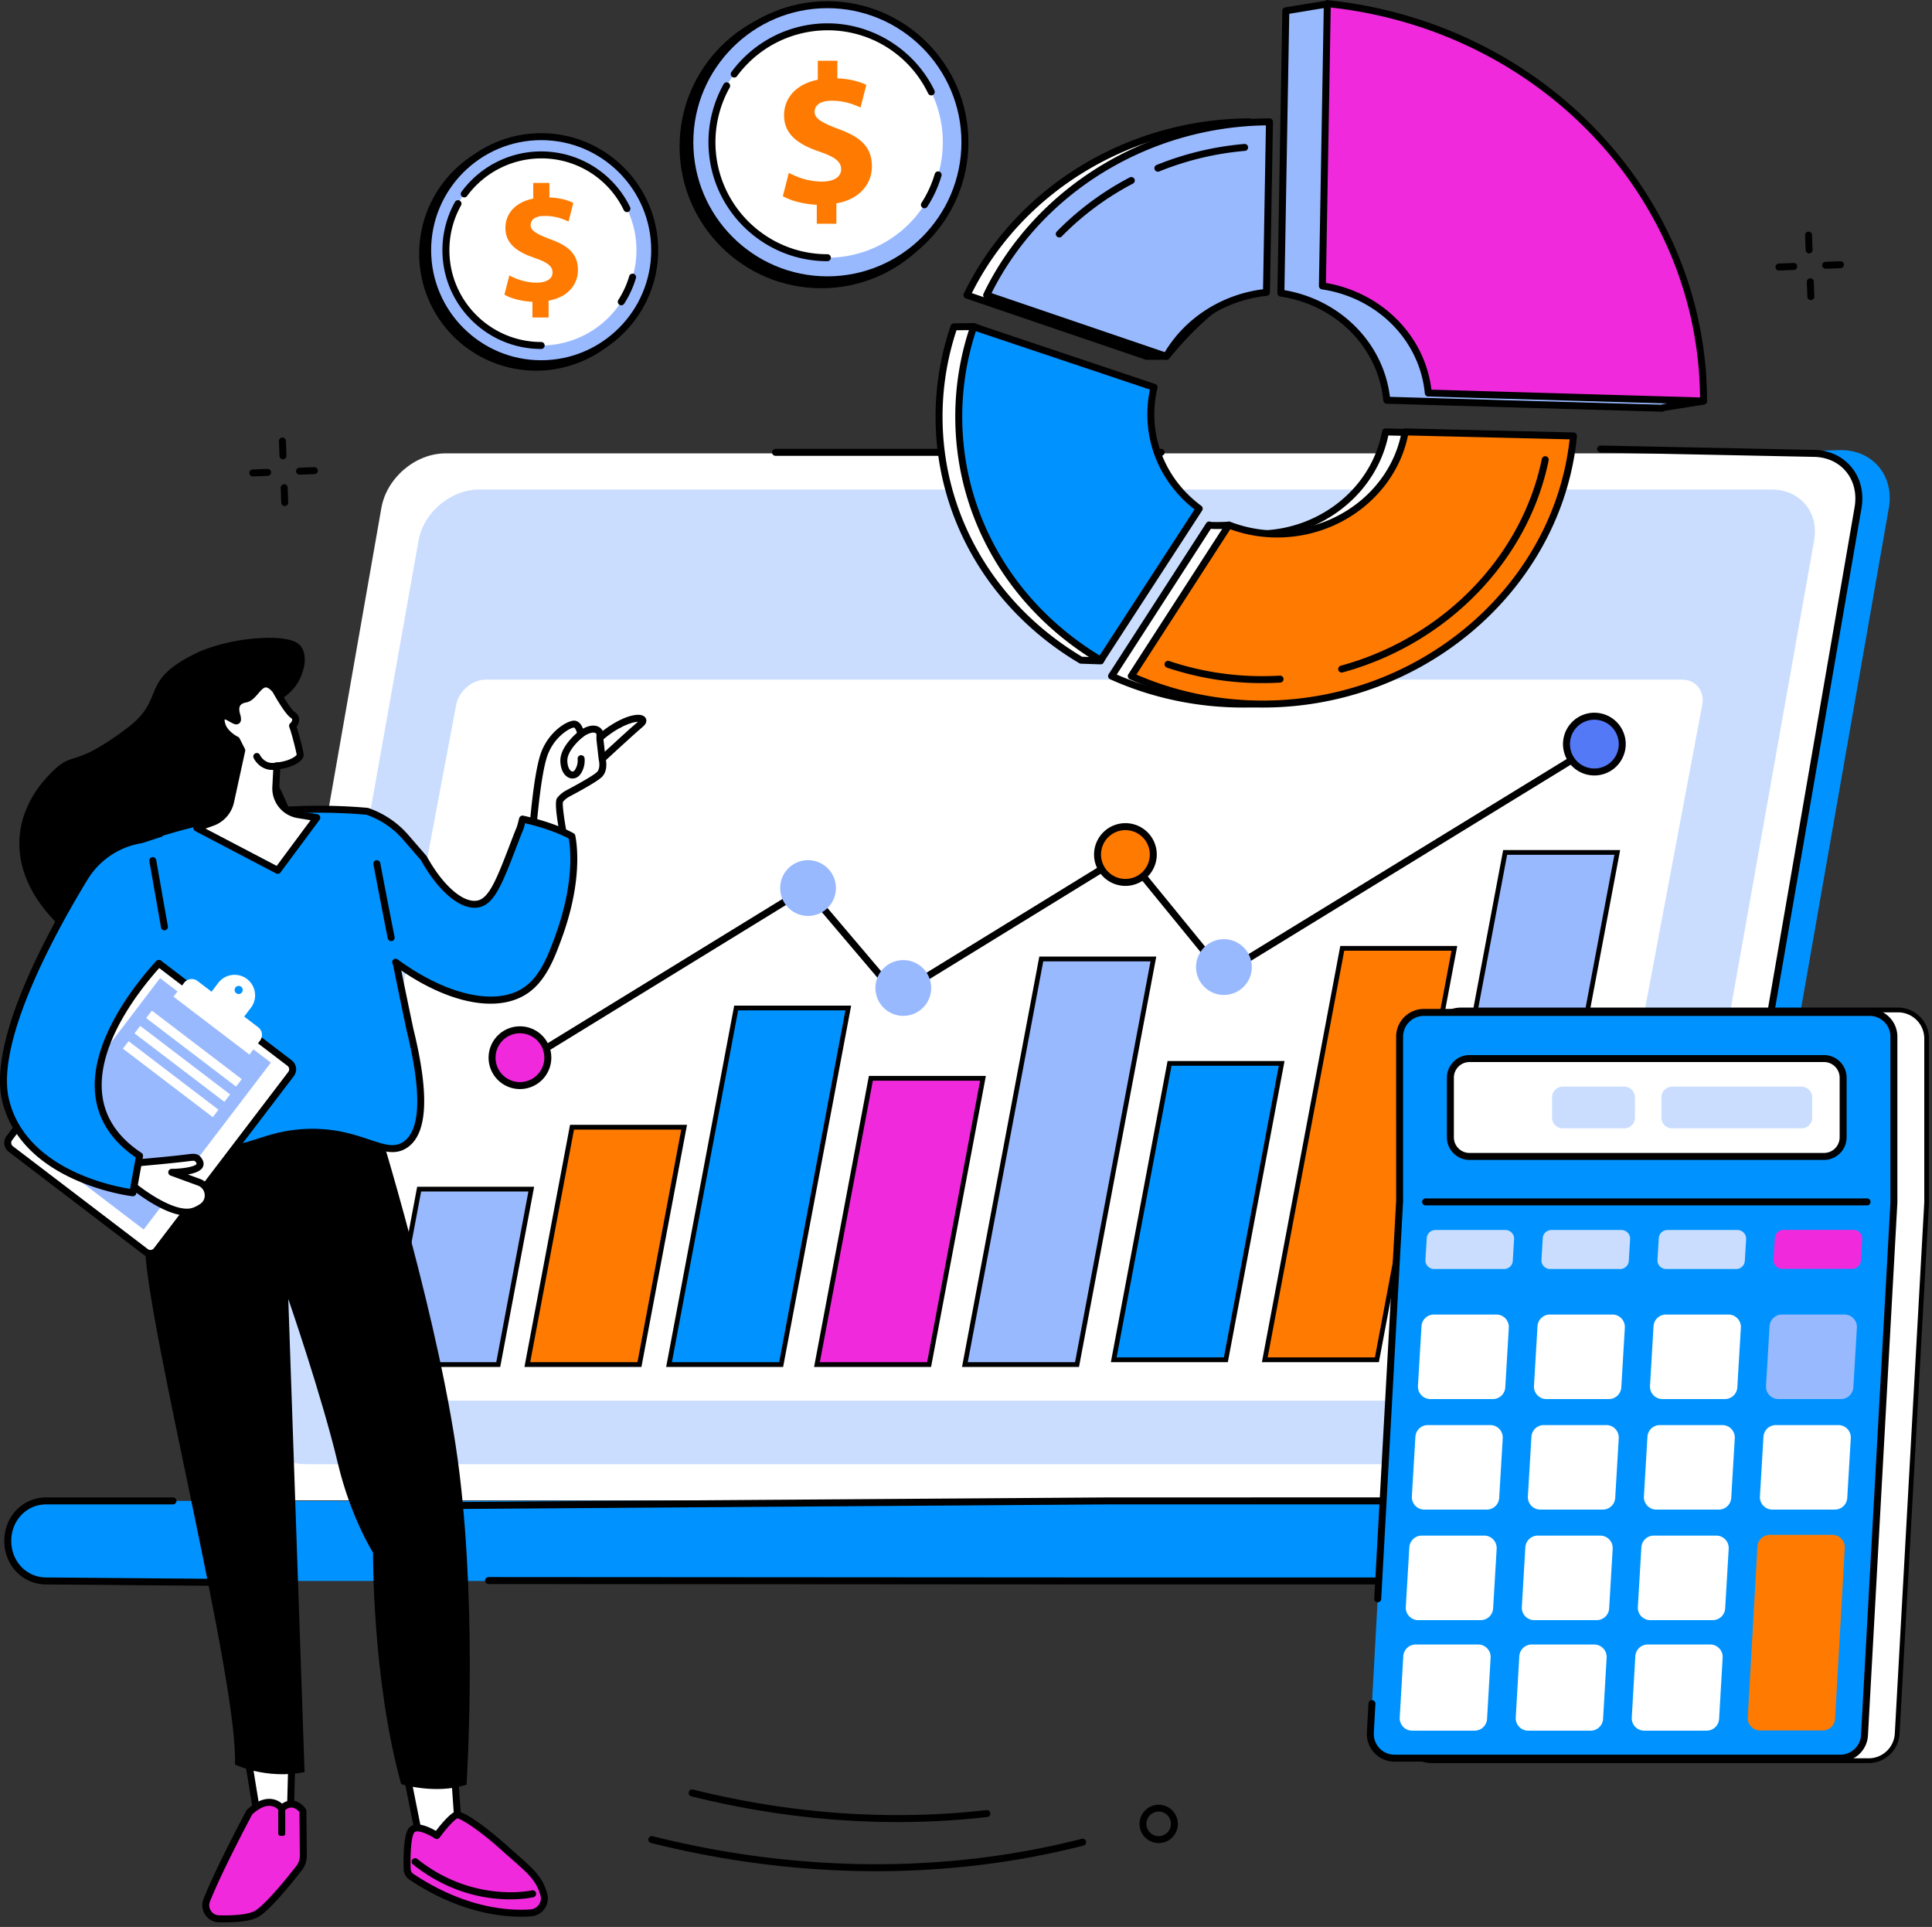 <?xml version="1.0" encoding="UTF-8"?>
<svg xmlns="http://www.w3.org/2000/svg" xmlns:xlink="http://www.w3.org/1999/xlink" width="2838.79" height="2830.741" viewBox="0 0 2838.79 2830.741">
  <rect x="0" y="0" width="2838.79" height="2830.741" fill="#333333" stroke="none"/>
  <defs>
    <clipPath id="clip-path">
      <rect id="Rectangle_2798" data-name="Rectangle 2798" width="2838.79" height="2830.741" fill="none"></rect>
    </clipPath>
  </defs>
  <g id="Group_3609" data-name="Group 3609" transform="translate(-11468.669 -10464.639)">
    <g id="Group_3608" data-name="Group 3608" transform="translate(11468.669 10464.637)">
      <g id="Group_3607" data-name="Group 3607" transform="translate(0 0.002)" clip-path="url(#clip-path)">
        <path id="Path_9900" data-name="Path 9900" d="M270.316,446.6a5.122,5.122,0,0,1-5.114-4.927l-.82-21.72a5.121,5.121,0,0,1,10.235-.388l.82,21.72a5.121,5.121,0,0,1-4.923,5.311c-.067,0-.132,0-.2,0" transform="translate(145.467 228.142)"></path>
        <path id="Path_9901" data-name="Path 9901" d="M271.985,490.873a5.123,5.123,0,0,1-5.114-4.927l-.819-21.717a5.122,5.122,0,0,1,4.925-5.311,5.055,5.055,0,0,1,5.31,4.925l.818,21.716a5.121,5.121,0,0,1-4.923,5.311c-.067,0-.132,0-.2,0" transform="translate(146.387 252.501)"></path>
        <path id="Path_9902" data-name="Path 9902" d="M241.455,455.415a5.121,5.121,0,0,1-.191-10.238l21.719-.82a5.121,5.121,0,0,1,.388,10.235l-21.719.82c-.067,0-.132,0-.2,0" transform="translate(130.039 244.489)"></path>
        <path id="Path_9903" data-name="Path 9903" d="M285.727,453.742a5.12,5.12,0,0,1-.189-10.236l21.719-.819a5.121,5.121,0,1,1,.383,10.235l-21.717.817c-.065,0-.13,0-.2,0" transform="translate(154.398 243.571)"></path>
        <path id="Path_9904" data-name="Path 9904" d="M1716.826,251.469a5.122,5.122,0,0,1-5.114-4.927l-.819-21.72a5.121,5.121,0,1,1,10.235-.386l.818,21.719a5.121,5.121,0,0,1-4.923,5.311c-.067,0-.132,0-.2,0" transform="translate(941.376 120.775)"></path>
        <path id="Path_9905" data-name="Path 9905" d="M1718.5,295.74a5.122,5.122,0,0,1-5.114-4.927l-.82-21.72a5.122,5.122,0,0,1,4.924-5.311,5.063,5.063,0,0,1,5.311,4.925l.82,21.719a5.121,5.121,0,0,1-4.924,5.311c-.067,0-.132,0-.2,0" transform="translate(942.295 145.132)"></path>
        <path id="Path_9906" data-name="Path 9906" d="M1687.967,260.282a5.121,5.121,0,0,1-.192-10.238l21.72-.82a5.039,5.039,0,0,1,5.313,4.924,5.124,5.124,0,0,1-4.925,5.311l-21.72.82c-.065,0-.13,0-.2,0" transform="translate(925.947 137.121)"></path>
        <path id="Path_9907" data-name="Path 9907" d="M1732.238,258.611a5.121,5.121,0,0,1-.191-10.238l21.719-.82a5.065,5.065,0,0,1,5.311,4.923,5.122,5.122,0,0,1-4.925,5.311l-21.717.82c-.067,0-.132,0-.2,0" transform="translate(950.307 136.202)"></path>
        <path id="Path_9908" data-name="Path 9908" d="M1108.328,1766.633a28.4,28.4,0,0,1-4.576-.369,28.156,28.156,0,1,1,4.576.369m-.071-46.3a18.034,18.034,0,1,0,2.887.233,18.267,18.267,0,0,0-2.887-.233" transform="translate(594.24 940.937)"></path>
        <path id="Path_9909" data-name="Path 9909" d="M949.277,1791.5c-109.455,0-220.8-13.828-330.891-41.476a5.121,5.121,0,0,1,2.493-9.934c213.23,53.546,431.248,54.887,630.483,3.863a5.121,5.121,0,1,1,2.539,9.921c-97.96,25.087-200.437,37.626-304.624,37.626" transform="translate(338.12 957.353)"></path>
        <path id="Path_9910" data-name="Path 9910" d="M959.65,1743.655c-100.269,0-201.74-12.642-303.075-37.832a5.122,5.122,0,0,1,2.47-9.941c144.85,36.012,289.97,46.162,431.332,30.208a5.119,5.119,0,1,1,1.15,10.174,1174.19,1174.19,0,0,1-131.876,7.392" transform="translate(359.126 933.031)"></path>
        <path id="Path_9911" data-name="Path 9911" d="M1658.332,1910.179c-46.375-37.892-95.068-73.222-144.929-106.916-101.2-68.39-207.859-129.523-315.656-188.759-56.707-31.16-115.579-59.357-173.7-88.355q-87.7-43.756-175.738-86.972-80.38-39.6-160.667-79.356c-121.581-411.035-253.633-877.027-227.4-877.027l1993.54-56.272c46.927,0,78.409,38.177,70.18,85.1L2282.38,1889.1c-8.23,46.927-53.1,85.1-100.031,85.1H1738.714c-26.154-22.038-53.9-42.392-80.382-64.026" transform="translate(251.387 234.68)" fill="#0093ff"></path>
        <path id="Path_9912" data-name="Path 9912" d="M542.025,429.626H2551.139c44.344,0,73.988,35.948,66.212,80.292L2375.768,1887.392c-7.777,44.344-50.03,80.292-94.375,80.292H272.28c-44.344,0-73.989-35.948-66.212-80.292L447.65,509.918c7.777-44.344,50.03-80.292,94.375-80.292" transform="translate(112.702 236.388)" fill="#fff"></path>
        <path id="Path_9913" data-name="Path 9913" d="M1669.03,1838.9a5.315,5.315,0,0,1-.879-.073,5.124,5.124,0,0,1-4.173-5.922L1892.071,513.126c3.539-20.173-1.008-39.005-12.794-53.041-11.515-13.709-28.692-21.26-48.372-21.26l-312.087-6.373a5.122,5.122,0,0,1,.1-10.242h.107l311.982,6.375c22.652,0,42.616,8.847,56.109,24.914,13.768,16.392,19.108,38.191,15.04,61.384L1674.07,1834.656a5.122,5.122,0,0,1-5.04,4.248" transform="translate(832.934 232.308)"></path>
        <path id="Path_9914" data-name="Path 9914" d="M215.832,1579.875a5.116,5.116,0,0,1-5.041-6.047l125.534-681.7a5.121,5.121,0,1,1,10.072,1.854l-125.534,681.7a5.12,5.12,0,0,1-5.03,4.193" transform="translate(115.935 488.563)"></path>
        <path id="Path_9915" data-name="Path 9915" d="M63.846,1422.3H2400.373c31.136,0,56.465,25.734,56.465,58.8s-25.329,58.8-56.465,58.8H63.846c-31.186,0-56.469-25.678-56.469-58.8s25.283-58.8,56.469-58.8" transform="translate(4.059 782.582)" fill="#0093ff"></path>
        <path id="Path_9916" data-name="Path 9916" d="M567.4,463.884H2466.183c41.909,0,69.925,33.466,62.575,74.749L2300.442,1820.979c-7.35,41.282-47.283,74.749-89.192,74.749H312.466c-41.909,0-69.926-33.466-62.575-74.749L478.207,538.633c7.35-41.283,47.283-74.749,89.192-74.749" transform="translate(136.852 255.238)" fill="#caddff"></path>
        <path id="Path_9917" data-name="Path 9917" d="M2219.9,1546.831H1424.512l-891.14-.573a5.12,5.12,0,0,1,0-10.241h0l891.135.573H2219.9c28.792,0,51.345-23.577,51.345-53.675s-22.553-53.68-51.345-53.68H1447.576l-1107.043,7.781a5.185,5.185,0,0,1-5.158-5.083,5.121,5.121,0,0,1,5.085-5.158l1107.08-7.782H2219.9c34.534,0,61.586,28.078,61.586,63.922s-27.052,63.916-61.586,63.916" transform="translate(184.532 780.764)"></path>
        <path id="Path_9918" data-name="Path 9918" d="M416.958,1549.672h-.042l-351.3-2.84c-34.494,0-61.547-28.074-61.547-63.916s27.053-63.922,61.587-63.922h186.3a5.12,5.12,0,1,1,0,10.241H65.661c-28.792,0-51.347,23.581-51.347,53.681s22.554,53.673,51.347,53.673L417,1539.431a5.121,5.121,0,0,1-.042,10.241" transform="translate(2.242 780.765)"></path>
        <path id="Path_9919" data-name="Path 9919" d="M1303.57,435.589H736.878a5.12,5.12,0,0,1,0-10.241H1303.57a5.12,5.12,0,0,1,0,10.241" transform="translate(402.633 234.035)"></path>
        <path id="Path_9920" data-name="Path 9920" d="M2100.384,1703.221H342.42c-20.151,0-33.33-16.763-29.436-37.439L498.352,681.5c3.894-20.677,23.387-37.44,43.538-37.44H2299.854c20.151,0,33.331,16.763,29.437,37.44l-185.368,984.284c-3.894,20.677-23.387,37.439-43.538,37.439" transform="translate(171.837 354.374)" fill="#fff"></path>
        <path id="Path_9921" data-name="Path 9921" d="M664.566,1416.848H499.819l65.663-348.663H730.229Z" transform="translate(275.014 587.74)" fill="#ff7a00" stroke="#000" stroke-width="7"></path>
        <path id="Path_9922" data-name="Path 9922" d="M530.727,1384.565H365.979l48.533-257.708H579.26Z" transform="translate(201.372 620.023)" fill="#99b9ff" stroke="#000" stroke-width="7"></path>
        <path id="Path_9923" data-name="Path 9923" d="M798.876,1479.016H634.128L732.777,955.2H897.526Z" transform="translate(348.914 525.573)" fill="#0093ff" stroke="#000" stroke-width="7"></path>
        <path id="Path_9924" data-name="Path 9924" d="M939.1,1442.347H774.352l79.193-420.5h164.747Z" transform="translate(426.069 562.242)" fill="#f129dd" stroke="#000" stroke-width="7"></path>
        <path id="Path_9925" data-name="Path 9925" d="M1079.317,1504.573H914.57l112.21-595.822h164.747Z" transform="translate(503.22 500.016)" fill="#99b9ff" stroke="#000" stroke-width="7"></path>
        <path id="Path_9926" data-name="Path 9926" d="M1220.39,1443.081H1055.643l81.993-435.375h164.747Z" transform="translate(580.842 554.463)" fill="#0093ff" stroke="#000" stroke-width="7"></path>
        <path id="Path_9927" data-name="Path 9927" d="M1363.562,1503.085H1198.814l113.832-604.432h164.747Z" transform="translate(659.619 494.46)" fill="#ff7a00" stroke="#000" stroke-width="7"></path>
        <path id="Path_9928" data-name="Path 9928" d="M1500.831,1553.088H1336.084l140.364-745.313h164.747Z" transform="translate(735.148 444.456)" fill="#99b9ff" stroke="#000" stroke-width="7"></path>
        <path id="Path_9929" data-name="Path 9929" d="M493.434,1184.524a5.121,5.121,0,0,1-2.685-9.484L913.37,915.49a5.115,5.115,0,0,1,6.584,1.051l130.12,153.358,332.2-204.211a5.127,5.127,0,0,1,6.649,1.127L1529.3,1038.738l550.926-337.756a5.121,5.121,0,1,1,5.353,8.731l-554.738,340.1a5.133,5.133,0,0,1-6.643-1.13l-140.378-171.92-332.128,204.166a5.124,5.124,0,0,1-6.587-1.05L914.985,926.515,496.109,1183.768a5.105,5.105,0,0,1-2.676.757" transform="translate(268.679 385.282)"></path>
        <path id="Path_9930" data-name="Path 9930" d="M911.684,950.781a40.966,40.966,0,1,1-40.965-40.965,40.966,40.966,0,0,1,40.965,40.965" transform="translate(456.552 500.602)" fill="#99b9ff"></path>
        <path id="Path_9931" data-name="Path 9931" d="M821.4,856.09a40.966,40.966,0,1,1-40.966-40.966A40.967,40.967,0,0,1,821.4,856.09" transform="translate(406.874 448.5)" fill="#99b9ff"></path>
        <path id="Path_9932" data-name="Path 9932" d="M1215.578,930.963A40.966,40.966,0,1,1,1174.612,890a40.965,40.965,0,0,1,40.966,40.966" transform="translate(623.763 489.697)" fill="#99b9ff"></path>
        <path id="Path_9933" data-name="Path 9933" d="M1566.7,719.671a40.966,40.966,0,1,1-40.966-40.965,40.968,40.968,0,0,1,40.966,40.965" transform="translate(816.961 373.439)" fill="#5479f7"></path>
        <path id="Path_9934" data-name="Path 9934" d="M1527.556,767.576a46.086,46.086,0,1,1,46.085-46.087,46.137,46.137,0,0,1-46.085,46.087m0-81.931a35.845,35.845,0,1,0,35.843,35.844,35.886,35.886,0,0,0-35.843-35.844" transform="translate(815.143 371.622)"></path>
        <path id="Path_9935" data-name="Path 9935" d="M1122.211,824.316a40.965,40.965,0,1,1-40.966-40.966,40.965,40.965,0,0,1,40.966,40.966" transform="translate(572.389 431.017)" fill="#ff7a00"></path>
        <path id="Path_9936" data-name="Path 9936" d="M1083.063,872.22a46.086,46.086,0,1,1,46.087-46.087,46.138,46.138,0,0,1-46.087,46.087m0-81.931a35.845,35.845,0,1,0,35.844,35.844,35.885,35.885,0,0,0-35.844-35.844" transform="translate(570.571 429.2)"></path>
        <path id="Path_9937" data-name="Path 9937" d="M548.333,1016.845a40.965,40.965,0,1,1-40.966-40.965,40.967,40.967,0,0,1,40.966,40.965" transform="translate(256.627 536.952)" fill="#f129dd"></path>
        <path id="Path_9938" data-name="Path 9938" d="M509.185,1064.749a46.086,46.086,0,1,1,46.087-46.087,46.138,46.138,0,0,1-46.087,46.087m0-81.931a35.845,35.845,0,1,0,35.844,35.844,35.885,35.885,0,0,0-35.844-35.844" transform="translate(254.809 535.134)"></path>
        <path id="Path_9939" data-name="Path 9939" d="M1180.544,459.947l29.338-.161s70.279-88.909,117.771-93.821l4.4-250.49c-181.891.608-342.419,103.09-415.527,254.558Z" transform="translate(504.296 63.534)" fill="#fff"></path>
        <path id="Path_9940" data-name="Path 9940" d="M1182.362,466.885a5.11,5.11,0,0,1-1.651-.274L916.692,376.7a5.122,5.122,0,0,1-2.962-7.075c75.2-155.79,240.105-256.848,420.124-257.451h.017a5.122,5.122,0,0,1,5.12,5.21l-4.4,250.49a5.123,5.123,0,0,1-4.595,5c-44.8,4.635-113.588,91.034-114.278,91.907a5.132,5.132,0,0,1-3.989,1.944l-29.34.16ZM925.506,368.878,1183.2,456.64l26.037-.143c10.574-13.051,69.994-84.222,115.193-93.127l4.232-240.913c-172.083,2.474-329.262,98.577-403.152,246.421" transform="translate(502.478 61.716)"></path>
        <path id="Path_9941" data-name="Path 9941" d="M1456.016,409.292c-14.912,82.3-89.887,147.009-181.741,149.865-22.611.7-48.976-12.848-48.976-12.848s-24.185,1.33-28.324-.284L1053.6,768.013c66.643,30.084,141.928,44.822,220.678,40.3,229.012-13.155,409.066-185.553,429.063-393.094Z" transform="translate(579.717 225.2)" fill="#fff"></path>
        <path id="Path_9942" data-name="Path 9942" d="M1248.611,816.038c-67.731,0-134.719-14.192-195.3-41.543a5.119,5.119,0,0,1-2.2-7.444L1194.49,545.065a5.117,5.117,0,0,1,6.16-1.994c2.343.681,15.464.53,26.183-.06a5.3,5.3,0,0,1,2.621.56c.253.127,25.583,12.975,46.477,12.286C1363.616,553.129,1438,491.87,1452.795,410.2a5.163,5.163,0,0,1,5.162-4.207l247.32,5.923a5.123,5.123,0,0,1,4.975,5.612c-20.592,213.708-207.112,384.689-433.865,397.714q-13.889.8-27.775.8m-185.644-48.463c65.964,28.716,139.421,41.656,212.832,37.441,219.806-12.628,400.939-176.84,423.692-382.994l-237.456-5.688c-17.445,84.228-94.849,146.93-185.782,149.757-21.06.681-44.49-10.008-50.207-12.782-7.444.388-18.28.764-24.772.127Z" transform="translate(577.899 223.382)"></path>
        <path id="Path_9943" data-name="Path 9943" d="M1098.7,799.582l28.682.992,116.008-223.636c-43.279-32.045-71.095-81.911-71.095-138.471a170.053,170.053,0,0,1,4.725-39.818L940.73,309.476l-28.74.336a408.314,408.314,0,0,0-21.919,132.12c0,152.3,83.563,283.426,208.625,357.65" transform="translate(489.741 170.279)" fill="#fff"></path>
        <path id="Path_9944" data-name="Path 9944" d="M1129.2,807.512c-.059,0-.116,0-.177,0l-28.684-.991a5.1,5.1,0,0,1-2.437-.713C965.7,727.34,886.768,592,886.768,443.748a413.423,413.423,0,0,1,22.195-133.771,5.121,5.121,0,0,1,4.786-3.468l28.74-.336a5.01,5.01,0,0,1,1.868.33l236.286,89.175a5.117,5.117,0,0,1,3.17,5.987,165.413,165.413,0,0,0-4.581,38.619c0,52.908,25.159,101.881,69.022,134.358a5.118,5.118,0,0,1,1.5,6.471L1133.744,804.748a5.118,5.118,0,0,1-4.545,2.764M1102,796.33l24.139.829L1238.672,580.23c-44.344-34.415-69.684-85.177-69.684-139.945a175.521,175.521,0,0,1,3.866-36.6L941.643,316.425l-24.139.284a403.168,403.168,0,0,0-20.494,127.04c0,144.169,76.612,275.881,204.994,352.582" transform="translate(487.923 168.461)"></path>
        <path id="Path_9945" data-name="Path 9945" d="M1214.069,428.523c83.646,12.447,147.962,77.268,155.6,157.376l404.432,11.72c0-.085,0-.171,0-.256,0,0,0-.132,0-.257,0-.3,60.97-9.8,60.97-9.842-.02-2.772-552.485-583.508-552.485-583.508l-61.276,10.07s-4.831,276.466-7.246,414.7" transform="translate(668.013 2.063)" fill="#99b9ff"></path>
        <path id="Path_9946" data-name="Path 9946" d="M1775.921,604.554c-.05,0-.1,0-.147,0l-404.436-11.718a5.122,5.122,0,0,1-4.948-4.631c-7.421-77.818-69.619-140.65-151.256-152.8a5.123,5.123,0,0,1-4.368-5.155l7.246-414.7a5.123,5.123,0,0,1,4.291-4.964L1283.578.518a5.18,5.18,0,0,1,4.541,1.524c1.38,1.454,139.7,146.85,276.24,290.72,80.2,84.5,144.1,151.944,189.925,200.46,87.71,92.852,87.71,92.91,87.73,95.824,0,4.414-3.525,4.97-7.257,5.564l-7.671,1.209c-12.684,2-40.6,6.4-48.094,7.711a5.125,5.125,0,0,1-3.071,1.025m.008-5.375.259.014-.008-.023ZM1376.1,582.724l398.386,11.544c3.085-.943,8.776-1.853,19.263-3.536,10.415-1.668,23.007-3.654,31.746-5.03.474-.074.939-.147,1.392-.22-47.473-51.661-368.616-389.721-544.32-574.419L1228.177,20l-7.094,405.986c82.551,14.158,145.4,77.724,155.013,156.737" transform="translate(666.195 0.248)"></path>
        <path id="Path_9947" data-name="Path 9947" d="M1199.212,459.947C1228.5,408.7,1283,372.516,1346.321,365.964l4.4-250.49c-181.891.608-342.42,103.09-415.527,254.558Z" transform="translate(514.568 63.534)" fill="#99b9ff"></path>
        <path id="Path_9948" data-name="Path 9948" d="M1201.03,466.885a5.053,5.053,0,0,1-1.651-.274L935.36,376.7a5.121,5.121,0,0,1-2.961-7.075c75.2-155.79,240.1-256.848,420.122-257.451h.017a5.122,5.122,0,0,1,5.12,5.21l-4.4,250.49a5.122,5.122,0,0,1-4.595,5c-60.515,6.261-114.044,40.439-143.188,91.429a5.124,5.124,0,0,1-4.446,2.581M944.174,368.878l254.553,86.692c30.456-50.57,83.883-84.745,144.37-92.366l4.229-240.747c-172.081,2.474-329.262,98.577-403.152,246.421" transform="translate(512.75 61.716)"></path>
        <path id="Path_9949" data-name="Path 9949" d="M1099.3,177.169a5.121,5.121,0,0,1-1.924-9.869,445.556,445.556,0,0,1,128.834-30.877,5.12,5.12,0,1,1,.884,10.2A435.174,435.174,0,0,0,1101.223,176.8a5.111,5.111,0,0,1-1.919.374" transform="translate(602.047 75.051)"></path>
        <path id="Path_9950" data-name="Path 9950" d="M1005.829,256.5a5.122,5.122,0,0,1-3.658-8.7,427.885,427.885,0,0,1,107.085-79.427,5.121,5.121,0,1,1,4.762,9.067,417.606,417.606,0,0,0-104.53,77.528,5.107,5.107,0,0,1-3.659,1.536" transform="translate(550.616 92.312)"></path>
        <path id="Path_9951" data-name="Path 9951" d="M1474.684,409.292c-14.912,82.3-89.887,147.009-181.741,149.865a195.727,195.727,0,0,1-77.3-13.132L1072.265,768.013c66.643,30.084,141.928,44.822,220.678,40.3,229.012-13.155,409.066-185.553,429.062-393.094Z" transform="translate(589.989 225.2)" fill="#ff7a00"></path>
        <path id="Path_9952" data-name="Path 9952" d="M1267.278,816.038c-67.731,0-134.719-14.192-195.3-41.543a5.119,5.119,0,0,1-2.2-7.444l143.376-221.986a5.12,5.12,0,0,1,6.164-1.994,190.214,190.214,0,0,0,75.279,12.785c87.684-2.727,162.065-63.986,176.862-145.659a5.148,5.148,0,0,1,5.162-4.207l247.323,5.923a5.123,5.123,0,0,1,4.973,5.612c-20.592,213.708-207.115,384.689-433.866,397.714q-13.889.8-27.775.8m-185.644-48.463c65.964,28.716,139.421,41.656,212.832,37.441,219.807-12.628,400.94-176.84,423.7-382.994L1480.7,416.334c-17.446,84.228-94.85,146.93-185.784,149.757a199.521,199.521,0,0,1-75.4-12Z" transform="translate(588.171 223.382)"></path>
        <path id="Path_9953" data-name="Path 9953" d="M1247.681,658.958a438.166,438.166,0,0,1-140.435-22.776,5.12,5.12,0,0,1,3.279-9.7,427.9,427.9,0,0,0,137.156,22.236c8.53,0,17.135-.248,25.577-.733a5.119,5.119,0,1,1,.589,10.221c-8.639.5-17.441.753-26.166.753" transform="translate(607.32 344.554)"></path>
        <path id="Path_9954" data-name="Path 9954" d="M1273.508,750.126a5.121,5.121,0,0,1-1.344-10.061c150.143-40.94,266.095-160.118,295.4-303.621a5.121,5.121,0,1,1,10.035,2.046C1547.526,585.743,1428.693,708,1274.858,749.946a5.137,5.137,0,0,1-1.35.18" transform="translate(697.901 237.884)"></path>
        <path id="Path_9955" data-name="Path 9955" d="M1117.364,799.462l144.692-222.644c-43.281-32.045-71.1-81.911-71.1-138.471a170.053,170.053,0,0,1,4.725-39.818L930.659,309.693a408.272,408.272,0,0,0-21.92,132.12c0,152.3,83.563,283.426,208.625,357.65" transform="translate(500.012 170.398)" fill="#0093ff"></path>
        <path id="Path_9956" data-name="Path 9956" d="M1119.177,806.4a5.082,5.082,0,0,1-2.607-.716c-132.2-78.465-211.133-213.81-211.133-362.057a413.44,413.44,0,0,1,22.195-133.772,5.106,5.106,0,0,1,6.474-3.2L1199.128,395.5a5.119,5.119,0,0,1,3.352,6.051,165.413,165.413,0,0,0-4.581,38.619c0,52.906,25.157,101.881,69.022,134.358a5.119,5.119,0,0,1,1.246,6.9L1123.475,804.073a5.113,5.113,0,0,1-4.3,2.33M935.709,318A403.164,403.164,0,0,0,915.678,443.63c0,143.013,75.377,273.761,201.9,350.719l139.406-214.513c-44.127-34.409-69.331-85.045-69.331-139.669a175.607,175.607,0,0,1,3.829-36.432Z" transform="translate(498.195 168.579)"></path>
        <path id="Path_9957" data-name="Path 9957" d="M1253.4,418.138c83.646,12.447,147.961,77.268,155.6,157.376l404.433,11.72c0-.172,0-.341,0-.513,0-296.69-236.394-550.6-552.791-583.282Z" transform="translate(689.654 1.888)" fill="#f129dd"></path>
        <path id="Path_9958" data-name="Path 9958" d="M1815.206,594.168a.77.77,0,0,1-.1,0l-404.434-11.718a5.118,5.118,0,0,1-4.948-4.631C1398.3,500,1336.1,437.165,1254.464,425.018a5.121,5.121,0,0,1-4.367-5.154l7.244-414.7a5.125,5.125,0,0,1,1.722-3.741A5.2,5.2,0,0,1,1262.989.16c153.717,15.879,295.149,84.855,398.244,194.22,102.623,108.868,159.141,248.847,159.141,394.156a5.732,5.732,0,0,1-1.553,3.928,5.458,5.458,0,0,1-3.615,1.7m-399.78-21.83,394.688,11.438c-2.5-293.459-234.54-538.386-542.629-572.83L1260.414,415.6c82.553,14.16,145.4,77.725,155.012,156.739" transform="translate(687.836 0.073)"></path>
        <path id="Path_9959" data-name="Path 9959" d="M2057.229,957.092H1414.942a41.989,41.989,0,0,0-41.988,41.989v238.29q0,1.163-.065,2.322L1329.906,2015.6a41.989,41.989,0,0,0,41.926,44.31h642.161a41.989,41.989,0,0,0,41.924-39.662L2099.153,1241q.065-1.163.065-2.327V999.081a41.99,41.99,0,0,0-41.99-41.989" transform="translate(731.714 526.614)" fill="#fff" stroke="#000" stroke-width="7"></path>
        <path id="Path_9960" data-name="Path 9960" d="M2032.606,959.413H1377.441a35.55,35.55,0,0,0-35.55,35.55v241.666l-43.014,780.784a35.548,35.548,0,0,0,35.5,37.5h655.062a35.551,35.551,0,0,0,35.5-33.589l43.225-782.6V994.963a35.55,35.55,0,0,0-35.55-35.55" transform="translate(714.646 527.891)" fill="#0093ff"></path>
        <path id="Path_9961" data-name="Path 9961" d="M1991.253,2061.854H1336.191a40.669,40.669,0,0,1-40.608-42.909l2.347-42.6a5.12,5.12,0,1,1,10.225.561l-2.347,42.6a30.431,30.431,0,0,0,30.383,32.105h655.062a30.44,30.44,0,0,0,30.383-28.75l43.225-782.6-.008-243.48a30.463,30.463,0,0,0-30.431-30.428H1379.258a30.463,30.463,0,0,0-30.428,30.428v241.666l-32.19,584.446a5.12,5.12,0,1,1-10.224-.56l32.181-584.166-.008-241.387a40.715,40.715,0,0,1,40.669-40.669h655.165a40.714,40.714,0,0,1,40.67,40.669v243.764l-43.233,782.886a40.681,40.681,0,0,1-40.607,38.426" transform="translate(712.829 526.074)"></path>
        <path id="Path_9962" data-name="Path 9962" d="M2001.72,1145.881H1353.069a5.12,5.12,0,1,1,0-10.241H2001.72a5.12,5.12,0,1,1,0,10.241" transform="translate(741.676 624.856)"></path>
        <path id="Path_9963" data-name="Path 9963" d="M1402.794,1003.13h520.939a28.076,28.076,0,0,1,28.075,28.076v87.616a28.074,28.074,0,0,1-28.075,28.075H1402.794a28.076,28.076,0,0,1-28.076-28.075v-87.616a28.077,28.077,0,0,1,28.076-28.076" transform="translate(756.406 551.945)" fill="#fff"></path>
        <path id="Path_9964" data-name="Path 9964" d="M1925.551,1153.836H1404.612a33.233,33.233,0,0,1-33.2-33.2v-87.616a33.234,33.234,0,0,1,33.2-33.195h520.939a33.234,33.234,0,0,1,33.2,33.195v87.616a33.232,33.232,0,0,1-33.2,33.2m-520.939-143.766a22.981,22.981,0,0,0-22.954,22.953v87.616a22.982,22.982,0,0,0,22.954,22.956h520.939a22.982,22.982,0,0,0,22.954-22.956v-87.616a22.981,22.981,0,0,0-22.954-22.953Z" transform="translate(754.589 550.128)"></path>
        <path id="Path_9965" data-name="Path 9965" d="M1590.446,1029.746h190.14a15.679,15.679,0,0,1,15.679,15.679v29.89a15.679,15.679,0,0,1-15.679,15.679h-190.14a15.68,15.68,0,0,1-15.679-15.679v-29.89a15.679,15.679,0,0,1,15.679-15.679" transform="translate(866.478 566.59)" fill="#caddff"></path>
        <path id="Path_9966" data-name="Path 9966" d="M1486.775,1029.746h90.456a15.679,15.679,0,0,1,15.679,15.679v29.89a15.679,15.679,0,0,1-15.679,15.679h-90.456a15.68,15.68,0,0,1-15.679-15.679v-29.89a15.679,15.679,0,0,1,15.679-15.679" transform="translate(809.436 566.59)" fill="#caddff"></path>
        <path id="Path_9967" data-name="Path 9967" d="M1570.752,1562.148l5.188-87.593a18.292,18.292,0,0,0-18.259-19.372h-91.789a18.289,18.289,0,0,0-18.257,17.209l-5.188,87.593a18.292,18.292,0,0,0,18.259,19.372h91.787a18.29,18.29,0,0,0,18.259-17.209" transform="translate(793.655 800.677)" fill="#fff"></path>
        <path id="Path_9968" data-name="Path 9968" d="M1680.72,1562.148l5.189-87.593a18.292,18.292,0,0,0-18.259-19.372h-91.789a18.289,18.289,0,0,0-18.257,17.209l-5.188,87.593a18.292,18.292,0,0,0,18.259,19.372h91.789a18.289,18.289,0,0,0,18.257-17.209" transform="translate(854.162 800.677)" fill="#fff"></path>
        <path id="Path_9969" data-name="Path 9969" d="M1564.994,1667.72l5.229-89.981a18.29,18.29,0,0,0-18.259-19.35h-91.792a18.288,18.288,0,0,0-18.259,17.229l-5.229,89.98a18.29,18.29,0,0,0,18.259,19.352h91.792a18.29,18.29,0,0,0,18.259-17.229" transform="translate(790.484 857.463)" fill="#fff"></path>
        <path id="Path_9970" data-name="Path 9970" d="M1674.963,1667.72l5.227-89.981a18.289,18.289,0,0,0-18.259-19.35H1570.14a18.286,18.286,0,0,0-18.257,17.229l-5.23,89.98a18.292,18.292,0,0,0,18.259,19.352H1656.7a18.291,18.291,0,0,0,18.26-17.229" transform="translate(850.992 857.463)" fill="#fff"></path>
        <path id="Path_9971" data-name="Path 9971" d="M1466.532,1457.4l5.189-87.592a18.292,18.292,0,0,0-18.259-19.372h-91.789a18.29,18.29,0,0,0-18.257,17.209l-5.188,87.592a18.292,18.292,0,0,0,18.259,19.372h91.787a18.291,18.291,0,0,0,18.259-17.209" transform="translate(736.31 743.044)" fill="#fff"></path>
        <path id="Path_9972" data-name="Path 9972" d="M1576.5,1457.4l5.187-87.592a18.29,18.29,0,0,0-18.257-19.372h-91.789a18.29,18.29,0,0,0-18.257,17.209l-5.188,87.592a18.29,18.29,0,0,0,18.259,19.372h91.787A18.291,18.291,0,0,0,1576.5,1457.4" transform="translate(796.817 743.044)" fill="#fff"></path>
        <path id="Path_9973" data-name="Path 9973" d="M1686.468,1457.4l5.189-87.592a18.292,18.292,0,0,0-18.259-19.372h-91.789a18.29,18.29,0,0,0-18.257,17.209l-5.188,87.592a18.292,18.292,0,0,0,18.259,19.372h91.787a18.291,18.291,0,0,0,18.259-17.209" transform="translate(857.325 743.044)" fill="#fff"></path>
        <path id="Path_9974" data-name="Path 9974" d="M1796.437,1457.4l5.189-87.592a18.292,18.292,0,0,0-18.259-19.372h-91.789a18.289,18.289,0,0,0-18.257,17.209l-5.189,87.592a18.292,18.292,0,0,0,18.259,19.372h91.787a18.291,18.291,0,0,0,18.259-17.209" transform="translate(917.833 743.044)" fill="#fff"></path>
        <path id="Path_9975" data-name="Path 9975" d="M1472.3,1352.657l5.189-87.593a18.292,18.292,0,0,0-18.259-19.372h-91.789a18.289,18.289,0,0,0-18.257,17.209L1344,1350.495a18.291,18.291,0,0,0,18.258,19.372h91.787a18.291,18.291,0,0,0,18.259-17.209" transform="translate(739.485 685.41)" fill="#fff"></path>
        <path id="Path_9976" data-name="Path 9976" d="M1582.271,1352.657l5.189-87.593a18.292,18.292,0,0,0-18.259-19.372h-91.789a18.289,18.289,0,0,0-18.257,17.209l-5.189,87.593a18.292,18.292,0,0,0,18.259,19.372h91.787a18.291,18.291,0,0,0,18.259-17.209" transform="translate(799.993 685.41)" fill="#fff"></path>
        <path id="Path_9977" data-name="Path 9977" d="M1692.24,1352.657l5.189-87.593a18.293,18.293,0,0,0-18.259-19.372H1587.38a18.288,18.288,0,0,0-18.255,17.209l-5.189,87.593a18.291,18.291,0,0,0,18.259,19.372h91.787a18.291,18.291,0,0,0,18.259-17.209" transform="translate(860.501 685.41)" fill="#fff"></path>
        <path id="Path_9978" data-name="Path 9978" d="M1802.208,1352.657l5.187-87.593a18.29,18.29,0,0,0-18.257-19.372h-91.789a18.289,18.289,0,0,0-18.257,17.209l-5.189,87.593a18.292,18.292,0,0,0,18.259,19.372h91.787a18.291,18.291,0,0,0,18.259-17.209" transform="translate(921.008 685.41)" fill="#99b9ff"></path>
        <path id="Path_9979" data-name="Path 9979" d="M1460.784,1562.148l5.187-87.593a18.292,18.292,0,0,0-18.257-19.372h-91.791a18.289,18.289,0,0,0-18.257,17.209l-5.187,87.593a18.29,18.29,0,0,0,18.257,19.372h91.787a18.292,18.292,0,0,0,18.26-17.209" transform="translate(733.147 800.677)" fill="#fff"></path>
        <path id="Path_9980" data-name="Path 9980" d="M1455.026,1667.72l5.229-89.981a18.29,18.29,0,0,0-18.26-19.35H1350.2a18.288,18.288,0,0,0-18.259,17.229l-5.229,89.98a18.29,18.29,0,0,0,18.259,19.352h91.79a18.291,18.291,0,0,0,18.26-17.229" transform="translate(729.977 857.463)" fill="#fff"></path>
        <path id="Path_9981" data-name="Path 9981" d="M1784.916,1724.59l14.2-250.8a18.29,18.29,0,0,0-18.262-19.323h-91.794a18.29,18.29,0,0,0-18.26,17.257l-14.2,250.8a18.288,18.288,0,0,0,18.26,19.322h91.793a18.29,18.29,0,0,0,18.262-17.256" transform="translate(911.489 800.283)" fill="#ff7a00"></path>
        <path id="Path_9982" data-name="Path 9982" d="M1353.009,1177.568l-1.936,31.814A12.75,12.75,0,0,0,1363.8,1222.9h102.888a12.747,12.747,0,0,0,12.724-11.974l1.936-31.814a12.748,12.748,0,0,0-12.724-13.523h-102.89a12.748,12.748,0,0,0-12.724,11.974" transform="translate(743.383 641.337)" fill="#caddff"></path>
        <path id="Path_9983" data-name="Path 9983" d="M1462.977,1177.568l-1.935,31.814a12.748,12.748,0,0,0,12.724,13.523h102.889a12.749,12.749,0,0,0,12.724-11.974l1.936-31.814a12.75,12.75,0,0,0-12.726-13.523H1475.7a12.747,12.747,0,0,0-12.724,11.974" transform="translate(803.891 641.337)" fill="#caddff"></path>
        <path id="Path_9984" data-name="Path 9984" d="M1572.946,1177.568l-1.936,31.814a12.751,12.751,0,0,0,12.726,13.523h102.888a12.748,12.748,0,0,0,12.724-11.974l1.936-31.814a12.748,12.748,0,0,0-12.724-13.523H1585.67a12.748,12.748,0,0,0-12.724,11.974" transform="translate(864.398 641.337)" fill="#caddff"></path>
        <path id="Path_9985" data-name="Path 9985" d="M1682.913,1177.445l-1.933,31.762a12.748,12.748,0,0,0,12.724,13.523h102.889a12.75,12.75,0,0,0,12.724-11.976l1.935-31.76a12.75,12.75,0,0,0-12.726-13.524H1695.637a12.749,12.749,0,0,0-12.724,11.974" transform="translate(924.906 641.27)" fill="#f129dd"></path>
        <path id="Path_9986" data-name="Path 9986" d="M1060.668,212.72c0,115.025-93.248,208.273-208.273,208.273S644.121,327.746,644.121,212.72,737.369,4.446,852.4,4.446s208.273,93.248,208.273,208.274" transform="translate(354.412 2.443)"></path>
        <path id="Path_9987" data-name="Path 9987" d="M1058.035,206.537c0,111.612-90.479,202.091-202.091,202.091S653.854,318.148,653.854,206.537,744.333,4.446,855.945,4.446s202.091,90.479,202.091,202.091" transform="translate(359.768 2.443)" fill="#99b9ff"></path>
        <path id="Path_9988" data-name="Path 9988" d="M857.762,415.563c-114.258,0-207.211-92.952-207.211-207.208S743.5,1.144,857.762,1.144,1064.973,94.1,1064.973,208.355,972.018,415.563,857.762,415.563m0-404.178c-108.61,0-196.97,88.361-196.97,196.97s88.36,196.967,196.97,196.967,196.97-88.358,196.97-196.967-88.36-196.97-196.97-196.97" transform="translate(357.95 0.626)"></path>
        <path id="Path_9989" data-name="Path 9989" d="M1014.006,195A169.595,169.595,0,1,1,844.411,25.408,169.595,169.595,0,0,1,1014.006,195" transform="translate(371.302 13.977)" fill="#fff"></path>
        <path id="Path_9990" data-name="Path 9990" d="M878,216.591a5.121,5.121,0,0,1-4.3-7.9,163.646,163.646,0,0,0,19.528-42.583,5.121,5.121,0,1,1,9.824,2.9,173.784,173.784,0,0,1-20.747,45.24A5.117,5.117,0,0,1,878,216.591" transform="translate(480.286 89.375)"></path>
        <path id="Path_9991" data-name="Path 9991" d="M987.267,127.966a5.121,5.121,0,0,1-4.61-2.883A163.423,163.423,0,0,0,834.61,32.346,165.189,165.189,0,0,0,701.878,99.673a5.12,5.12,0,1,1-8.258-6.055A175.461,175.461,0,0,1,834.61,22.1c66.48,0,128.21,38.666,157.261,98.5a5.119,5.119,0,0,1-4.6,7.357" transform="translate(381.102 12.159)"></path>
        <path id="Path_9992" data-name="Path 9992" d="M846.228,340.763c-96.337,0-174.715-78.378-174.715-174.714a174.81,174.81,0,0,1,22.257-85.4,5.121,5.121,0,0,1,8.931,5.015,164.535,164.535,0,0,0-20.947,80.384c0,90.688,73.783,164.473,164.474,164.473a5.12,5.12,0,0,1,0,10.241" transform="translate(369.484 42.932)"></path>
        <path id="Path_9993" data-name="Path 9993" d="M791.891,297.048V269.167c-19.665-.881-38.74-6.162-49.893-12.62l8.8-34.337c12.328,6.753,29.644,12.915,48.719,12.915,16.729,0,28.175-6.457,28.175-18.2,0-11.151-9.393-18.2-31.11-25.532-31.4-10.566-52.827-25.239-52.827-53.708,0-25.825,18.2-46.077,49.6-52.24V57.567h28.76V83.394c19.665.881,32.871,4.99,42.557,9.684l-8.512,33.164c-7.63-3.228-21.131-9.977-42.261-9.977-19.076,0-25.239,8.215-25.239,16.432,0,9.687,10.27,15.85,35.218,25.241,34.924,12.327,49.01,28.468,49.01,54.88,0,26.123-18.488,48.426-52.24,54.3v29.933Z" transform="translate(408.267 31.672)" fill="#ff7a00"></path>
        <path id="Path_9994" data-name="Path 9994" d="M741.118,301.4a171.9,171.9,0,1,1-171.9-171.9,171.9,171.9,0,0,1,171.9,171.9" transform="translate(218.612 71.247)"></path>
        <path id="Path_9995" data-name="Path 9995" d="M738.944,296.292a166.8,166.8,0,1,1-166.8-166.8,166.8,166.8,0,0,1,166.8,166.8" transform="translate(223.032 71.247)" fill="#99b9ff"></path>
        <path id="Path_9996" data-name="Path 9996" d="M573.963,470.029c-94.8,0-171.922-77.124-171.922-171.919s77.124-171.922,171.922-171.922,171.92,77.124,171.92,171.922-77.124,171.919-171.92,171.919m0-333.6c-89.15,0-161.681,72.53-161.681,161.679s72.53,161.678,161.681,161.678S735.642,387.26,735.642,298.111,663.113,136.431,573.963,136.431" transform="translate(221.214 69.429)"></path>
        <path id="Path_9997" data-name="Path 9997" d="M702.6,286.772A139.978,139.978,0,1,1,562.624,146.793,139.979,139.979,0,0,1,702.6,286.772" transform="translate(232.551 80.766)" fill="#fff"></path>
        <path id="Path_9998" data-name="Path 9998" d="M590.668,305.8a5.123,5.123,0,0,1-4.3-7.9,134.167,134.167,0,0,0,16.012-34.914,5.121,5.121,0,0,1,9.825,2.894,144.529,144.529,0,0,1-17.234,37.574,5.116,5.116,0,0,1-4.307,2.344" transform="translate(322.186 142.679)"></path>
        <path id="Path_9999" data-name="Path 9999" d="M680.853,232.653a5.121,5.121,0,0,1-4.61-2.883,133.991,133.991,0,0,0-121.389-76.037,135.443,135.443,0,0,0-108.832,55.2,5.12,5.12,0,1,1-8.258-6.054A145.141,145.141,0,0,1,685.457,225.3a5.119,5.119,0,0,1-4.6,7.357" transform="translate(240.323 78.949)"></path>
        <path id="Path_10000" data-name="Path 10000" d="M564.443,408.291c-80.007,0-145.1-65.092-145.1-145.1a145.206,145.206,0,0,1,18.483-70.923,5.122,5.122,0,0,1,8.932,5.013,134.92,134.92,0,0,0-17.175,65.909c0,74.36,60.5,134.859,134.859,134.859a5.12,5.12,0,0,1,0,10.241" transform="translate(230.734 104.348)"></path>
        <path id="Path_10001" data-name="Path 10001" d="M519.276,371V347.986c-16.229-.727-31.975-5.086-41.179-10.416l7.266-28.341c10.174,5.572,24.466,10.658,40.21,10.658,13.808,0,23.255-5.328,23.255-15.019,0-9.2-7.751-15.019-25.676-21.074-25.918-8.72-43.6-20.832-43.6-44.329,0-21.316,15.019-38.03,40.938-43.116V173.336h23.737v21.317c16.229.727,27.13,4.119,35.125,7.995l-7.026,27.371c-6.3-2.663-17.442-8.235-34.882-8.235-15.744,0-20.832,6.782-20.832,13.564,0,7.993,8.478,13.081,29.068,20.832,28.826,10.174,40.453,23.5,40.453,45.3,0,21.557-15.26,39.968-43.118,44.812V371Z" transform="translate(263.062 95.371)" fill="#ff7a00"></path>
        <path id="Path_10002" data-name="Path 10002" d="M382.476,703.853c6.337-2.594,29.312-9.61,43.42-31.015,9.974-15.132,17.5-40.459,6.2-55.827-2.821-3.838-12.07-14.2-55.827-12.4-55.459,2.276-94.437,20.615-94.437,20.615-90.361,42.518-46.062,67.1-104.541,111.36-86.081,65.142-77.53,27.72-118.541,72.706-66.643,73.1-56.862,179.074,74.285,260.79,88.575,55.19,212.269,23.343,275.015-45.836C510.5,911.292,306.031,735.132,382.476,703.853" transform="translate(10.08 332.553)"></path>
        <path id="Path_10003" data-name="Path 10003" d="M300.285,1664.032l-3.214,119.521-42.213,4.562-20.885-128.622Z" transform="translate(128.739 913.093)" fill="#fff"></path>
        <path id="Path_10004" data-name="Path 10004" d="M256.673,1795.057a5.118,5.118,0,0,1-5.049-4.3l-20.886-128.625a5.117,5.117,0,0,1,5.4-5.927l66.313,4.541a5.118,5.118,0,0,1,4.768,5.245l-3.214,119.519a5.119,5.119,0,0,1-4.568,4.953l-42.213,4.565c-.188.019-.372.03-.555.03m-14.792-128.195,19.072,117.459,32.938-3.561,2.962-110.135Z" transform="translate(126.921 911.274)"></path>
        <path id="Path_10005" data-name="Path 10005" d="M455.743,1687.733l6.736,95.2-55.785,4.562-19.914-99.762Z" transform="translate(212.817 928.632)" fill="#fff"></path>
        <path id="Path_10006" data-name="Path 10006" d="M408.508,1794.431a5.121,5.121,0,0,1-5.02-4.117l-19.913-99.76a5.121,5.121,0,0,1,5.023-6.123h68.963a5.118,5.118,0,0,1,5.106,4.76l6.734,95.2a5.12,5.12,0,0,1-4.691,5.463l-55.783,4.561c-.14.011-.282.017-.42.017m-13.665-99.76,17.8,89.166,46.191-3.778-6.04-85.388Z" transform="translate(210.999 926.815)"></path>
        <path id="Path_10007" data-name="Path 10007" d="M392.309,1810.88a14.335,14.335,0,0,1-6.344-11.557c-.364-13.966-.412-43.721,5.224-54.9,7.475-14.831,38.315,5.843,38.315,5.843s18.049-25.015,28.62-30.278c5.471-2.724,37.481,18.589,69.749,47.637,35.364,31.834,51.33,41.99,58.952,69.436,3.578,12.879-5.883,25.833-19.215,26.787-32.479,2.323-98.029-1.561-175.3-52.965" transform="translate(212.292 946.249)" fill="#f129dd"></path>
        <path id="Path_10008" data-name="Path 10008" d="M555.152,1871.219c-36.023,0-95.53-8.869-163.856-54.322a19.432,19.432,0,0,1-8.629-15.685c-.519-19.9.059-46.009,5.771-57.342a14.269,14.269,0,0,1,9.38-7.563c10.376-2.729,25,4.651,32.209,8.874,5.767-7.59,18.556-23.506,27.636-28.023,13.837-6.874,74.842,47.86,75.457,48.414,5.568,5.013,10.655,9.488,15.3,13.575,25.521,22.449,38.332,33.717,45.158,58.3a25.99,25.99,0,0,1-3.879,22,26.619,26.619,0,0,1-19.9,11.269c-4.313.31-9.215.51-14.647.51M402.882,1745.928a9.812,9.812,0,0,0-2.466.284,4.052,4.052,0,0,0-2.832,2.266c-3.6,7.145-5.35,26.76-4.677,52.467a9.19,9.19,0,0,0,4.059,7.424c76.1,50.621,140.506,54.377,172.1,52.123a16.4,16.4,0,0,0,12.265-6.958,15.779,15.779,0,0,0,2.38-13.352c-6.009-21.646-17.305-31.58-42.053-53.35-4.674-4.111-9.79-8.608-15.389-13.648-32.775-29.506-58.87-45.553-64.691-46.513-7.852,4.486-21.415,21.849-26.1,28.343a5.118,5.118,0,0,1-7,1.257c-6.451-4.31-18.28-10.344-25.6-10.344" transform="translate(210.471 944.493)"></path>
        <path id="Path_10009" data-name="Path 10009" d="M534.777,1821.328c-34.052,0-88.716-8.267-142.658-51.309a5.122,5.122,0,0,1,6.388-8.009c81.9,65.356,167.448,46.35,168.3,46.149a5.122,5.122,0,0,1,2.33,9.976c-1.367.32-14.281,3.194-34.356,3.194" transform="translate(214.695 968.887)"></path>
        <path id="Path_10010" data-name="Path 10010" d="M338.386,1785.954l-.617-65.437s-13.121-19.851-31.112-3.717c0,0-16.632-23.322-47.5,5.751,0,0-43.442,80.978-62.673,129.142a19.908,19.908,0,0,0,17.931,27.346c19.937.465,45.722-.606,56.952-8.2,17.55-11.867,47.6-49.282,60.7-66.139a30.055,30.055,0,0,0,6.322-18.747" transform="translate(107.313 939.756)" fill="#f129dd"></path>
        <path id="Path_10011" data-name="Path 10011" d="M224.147,1886.073q-3.895,0-8.041-.095a24.6,24.6,0,0,1-20.2-11.18,25.151,25.151,0,0,1-2.366-23.187c19.114-47.877,62.48-128.847,62.914-129.661a5.1,5.1,0,0,1,1-1.307c12.341-11.622,24.3-16.972,35.491-15.855a28.686,28.686,0,0,1,15.989,6.954c5.322-3.631,10.824-5.12,16.391-4.39,11.332,1.453,18.237,11.721,18.525,12.158a5.133,5.133,0,0,1,.85,2.776l.617,65.438a35.329,35.329,0,0,1-7.4,21.937c-15.53,19.986-44.22,55.3-61.871,67.236-9.013,6.1-26.453,9.174-51.9,9.174m40.934-158.539c-4.412,8.267-44.1,82.974-62.032,127.878a14.716,14.716,0,0,0,1.4,13.741,14.487,14.487,0,0,0,11.9,6.584c26.9.644,46.059-1.973,53.965-7.32,17.09-11.562,47.319-49.337,59.522-65.04a25.062,25.062,0,0,0,5.244-15.555v0l-.6-63.742c-1.625-1.961-5.5-5.958-10.507-6.578-3.829-.451-7.9,1.183-12.081,4.93a5.116,5.116,0,0,1-7.587-.835,18.413,18.413,0,0,0-12.52-6.632c-7.821-.682-17.039,3.647-26.7,12.572" transform="translate(105.502 937.937)"></path>
        <path id="Rectangle_2793" data-name="Rectangle 2793" d="M3.3,0H6.94a3.3,3.3,0,0,1,3.3,3.3V42.213a3.3,3.3,0,0,1-3.3,3.3H3.3a3.3,3.3,0,0,1-3.3-3.3V3.3A3.3,3.3,0,0,1,3.3,0Z" transform="translate(408.86 2651.437)"></path>
        <path id="Path_10012" data-name="Path 10012" d="M609.967,2039.891s15.916-240.305-10.2-456.45S476.5,1058.63,476.5,1058.63s-104.523-4.744-180.6,5.482-106.194-.295-106.194-.295-56.8,65.033-52.164,187.3,137.169,638,132.146,759.047c0,0,44.571,22.4,102.3,11.267l-23.928-695.064s49.511,143.088,72.751,241.111c18.947,79.914,51.816,131.607,51.816,131.607s-1.4,185.767,41.239,339.944c0,0,50.362,15.76,96.1.862" transform="translate(75.529 581.878)"></path>
        <path id="Path_10013" data-name="Path 10013" d="M403.056,1548.6a5.12,5.12,0,0,1-4.226-2.22l-36.5-53.114a5.121,5.121,0,1,1,8.441-5.8l36.5,53.114a5.12,5.12,0,0,1-4.215,8.021" transform="translate(198.87 817.219)"></path>
        <path id="Path_10014" data-name="Path 10014" d="M246.073,1450.623c-13,0-29.536-2.539-43.343-12.782a5.121,5.121,0,0,1,6.1-8.227c22.847,16.949,56.5,8.728,56.834,8.638a5.12,5.12,0,0,1,2.525,9.925,97.2,97.2,0,0,1-22.119,2.446" transform="translate(110.408 786.053)"></path>
        <path id="Path_10015" data-name="Path 10015" d="M147.534,1267.6c12.4,13.884,37.5,11.428,87.2,5.951,77.629-8.556,90.955-26.073,141.119-31.015,89.416-8.808,126.174,39.06,158.176,17.059,19.466-13.383,35.539-51.5,6.661-169.1q-14.068-66.777-27.609-134.977Q494.462,861.681,477.8,769.92A811.912,811.912,0,0,0,322.768,771.2a757.159,757.159,0,0,0-210.674,52.528c29.691,43.115,14.845,101.687,44.535,144.8-.536,32.742-32.133,273.265-9.1,299.068" transform="translate(61.677 421.925)" fill="#0093ff"></path>
        <path id="Path_10016" data-name="Path 10016" d="M569.2,744.437s47.234-43.8,60.682-54.968c15.3-12.7-19.7-16.879-64.527,24.193Z" transform="translate(311.075 374.52)" fill="#fff"></path>
        <path id="Path_10017" data-name="Path 10017" d="M567.281,756.806l-5.413-43.313,1.95-1.786c29.654-27.168,58.5-37.536,70.6-33.511,3.28,1.093,5.474,3.393,6.023,6.314.674,3.6-1.13,7.2-5.365,10.721-13.188,10.948-60,54.343-60.471,54.78Zm5.409-39.312,2.277,18.232c13.721-12.668,42.7-39.3,53.272-48.13-8.04.281-29.138,6.331-55.549,29.9" transform="translate(309.155 372.697)"></path>
        <path id="Path_10018" data-name="Path 10018" d="M606.43,732.52c.276,2.423.578,4.844,1.011,7.247.73,4.057,1.719,13.881-4.165,20.128-5.734,6.086-33.517,21.2-46.634,28.154a37,37,0,0,0-11.589,9.591c-4.373,5.471,7.5,63.528,7.5,63.528l-47.682-17.046s5.719-79.226,16.186-111.416,38.117-47.465,45.267-46.462,9.331,14.7,9.331,14.7,15.493-11.951,24.891-5.558c4.925,3.352,2.533,9.035,3.3,14.524Z" transform="translate(277.796 377.561)" fill="#fff"></path>
        <path id="Path_10019" data-name="Path 10019" d="M561.307,870.865,501.4,849.445l.279-3.882c.236-3.26,5.886-80.216,16.428-112.627,11.045-33.965,40.732-51.384,50.841-49.951,6.328.887,9.853,6.668,11.748,11.706,6.468-3.521,16.612-7.192,24.644-1.721,5.767,3.921,5.557,9.959,5.421,13.952a24.913,24.913,0,0,0,.073,4.1l2.6,22.733c.253,2.221.546,4.6.963,6.922.851,4.727,2.021,16.586-5.475,24.546-5.8,6.154-29.284,19.26-47.962,29.167a31.747,31.747,0,0,0-9.653,7.847c-1.344,5.63,3.142,35.082,8.185,59.718ZM512.193,842.43l35.482,12.682c-10.135-52.067-6.089-57.132-4.713-58.856a41.987,41.987,0,0,1,13.192-10.918c24.332-12.907,41.695-23.309,45.309-27.143,4.423-4.694,3.3-13.211,2.851-15.708-.47-2.61-.786-5.181-1.06-7.574l-2.578-22.6a32.929,32.929,0,0,1-.15-5.737c.135-3.958-.071-4.538-.947-5.134-4.748-3.226-14.774,2.234-18.888,5.384l-6.816,5.221-1.361-8.474c-.806-4.934-3.325-10.208-4.987-10.442-4.8-.31-29.992,13.189-39.681,42.975-8.852,27.217-14.347,90.1-15.651,106.328" transform="translate(275.883 375.748)"></path>
        <path id="Path_10020" data-name="Path 10020" d="M549.057,762.953a13.075,13.075,0,0,1-3.6-.5c-6.534-1.809-13.727-9.266-14.321-24.745-.863-22.618,26.8-43.859,27.985-44.75a5.119,5.119,0,0,1,6.19,8.156c-6.844,5.209-24.489,21.857-23.94,36.2.355,9.286,3.786,14.423,6.824,15.268,2.08.581,3.617-1.187,4.339-2.287a25.228,25.228,0,0,0,4.024-15.729,5.12,5.12,0,0,1,10.128-1.518,35.187,35.187,0,0,1-5.582,22.852c-2.967,4.53-7.379,7.044-12.05,7.044" transform="translate(292.236 380.711)"></path>
        <path id="Path_10021" data-name="Path 10021" d="M576.343,780.229c24.7,5.479,52.092,14.016,72.476,25.329,6.066,30.174,4.268,83.422-20.37,149.978-10.219,27.606-22.249,60.105-49.035,77.406-51.247,33.1-144.914,3.066-229.007-75.141q-1.2-94.49-2.408-188.979A130.6,130.6,0,0,1,404.685,807l26.546,30.671c23.824,43,55.788,72.547,80.323,67.137,20.04-4.418,31-33.088,52.934-90.428,11.309-29.571,7-15.8,11.854-34.151" transform="translate(191.478 423.023)" fill="#0093ff"></path>
        <path id="Path_10022" data-name="Path 10022" d="M183.2,1284.836c-17.643,0-29.66-3.049-37.667-12.017-17.46-19.559-8.022-133.341,3.141-248.207,2.373-24.419,4.279-44.028,4.61-52.768-14.735-22.232-18.511-48.117-22.17-73.161-3.728-25.54-7.249-49.666-21.418-70.242A5.12,5.12,0,0,1,112,820.788a762.182,762.182,0,0,1,212.049-52.867,819.327,819.327,0,0,1,156.01-1.288,5.12,5.12,0,0,1-.887,10.2,808.914,808.914,0,0,0-154.055,1.274,783.626,783.626,0,0,0-107.234,18.72A774.632,774.632,0,0,0,121.569,828c12.687,21.316,16.237,45.626,19.679,69.2,3.727,25.54,7.249,49.66,21.416,70.236a5.126,5.126,0,0,1,.9,2.987c-.135,8.177-2.051,27.893-4.7,55.176-7.021,72.238-21.627,222.549-5.692,240.4,10.424,11.678,34.238,9.624,82.816,4.269,42-4.629,65.006-11.928,85.3-18.369,16.79-5.327,32.646-10.362,55.878-12.651,47.679-4.7,81.264,6.531,105.786,14.732,22.143,7.407,36.77,12.3,49.993,3.2,25.419-17.474,26.963-72.535,4.589-163.659-6.745-32-13.411-64.31-19.849-96.192a5.12,5.12,0,1,1,10.038-2.029c6.433,31.856,13.093,64.136,19.795,95.945,23.788,96.863,20.931,153.958-8.771,174.377-17.429,11.985-35.795,5.84-59.04-1.93-24.962-8.346-56.033-18.738-101.535-14.253-22.162,2.181-36.815,6.835-53.785,12.219-20.747,6.584-44.262,14.048-87.275,18.789-22.108,2.435-39.807,4.385-53.912,4.385" transform="translate(59.86 420.111)"></path>
        <path id="Path_10023" data-name="Path 10023" d="M380.033,934.051a5.119,5.119,0,0,1-5.017-4.124c-7.153-36.052-14.233-72.626-21.041-108.708a5.122,5.122,0,0,1,10.066-1.9c6.8,36.052,13.873,72.6,21.02,108.615a5.112,5.112,0,0,1-5.027,6.117" transform="translate(194.718 448.509)"></path>
        <path id="Path_10024" data-name="Path 10024" d="M530.324,1052.983c-41.292,0-91.71-19.553-142.4-56.734a5.122,5.122,0,1,1,6.057-8.261c70.828,51.959,142.936,68.518,183.689,42.2,25.352-16.377,36.86-47.457,47.009-74.878,28.459-76.88,23.576-127.94,20.593-144.87-16.356-8.7-38.9-16.628-64.2-22.564-.22.851-.408,1.592-.575,2.242a53.807,53.807,0,0,1-3.273,9.968c-1.219,3.023-3.238,8.035-6.923,17.669-22.554,58.982-33.876,88.588-56.614,93.6-25.514,5.624-59.115-21.514-85.644-69.187l-26.2-30.271a125.72,125.72,0,0,0-52.34-35.937,5.12,5.12,0,1,1,3.474-9.633,135.948,135.948,0,0,1,56.611,38.87l26.548,30.67a5.15,5.15,0,0,1,.606.871c23.948,43.222,53.979,69.188,74.74,64.615,17.35-3.824,28.681-33.457,49.255-87.259,3.719-9.724,5.758-14.781,6.987-17.835a45.849,45.849,0,0,0,2.851-8.673c.425-1.657,1-3.9,1.849-7.119a5.142,5.142,0,0,1,6.058-3.691c16.966,3.764,49.121,12.126,73.854,25.852a5.116,5.116,0,0,1,2.536,3.466c2.969,14.769,10.258,69.433-20.589,152.767-10.179,27.495-22.843,61.705-51.058,79.928-14.772,9.542-32.755,14.2-52.9,14.2" transform="translate(190.445 421.479)"></path>
        <path id="Path_10025" data-name="Path 10025" d="M335.388,840.121a39.125,39.125,0,0,1-32.75-40.652l1.615-30.933c18.671-1.457,34.212-10.355,34.165-16.262-.023-2.877-6.877-30.984-11.159-42.6,3.615-2.947,8.016-11.056.22-16.023s-25.3-36.591-25.3-36.591c-21.6-25.111-27.842,10.275-43.977,13.226-11.168,2.042-17.232,8.842-13.013,23.446s-3.8,7.28-12.024,3.115-13.808-.927-9.3,12.349,20.945,21.252,20.945,21.252l7.787,15.295-16.417,75.2a42.164,42.164,0,0,1-27.027,30.716l-22.619,8.069,118.895,62.257,57.423-77.363Z" transform="translate(102.638 356.601)" fill="#fff"></path>
        <path id="Path_10026" data-name="Path 10026" d="M307.246,928.917a5.13,5.13,0,0,1-2.372-.583L185.98,866.075a5.123,5.123,0,0,1,.654-9.362l22.619-8.064A36.832,36.832,0,0,0,233,821.661l16.026-73.413L242.8,736.034c-4.592-2.544-17.668-10.715-21.967-23.377-2.97-8.748-2.417-14.969,1.645-18.493,2.06-1.786,6.723-4.176,14.817-.073,1.57.8,3.133,1.7,4.613,2.553.033.02.068.04.1.061-2.33-8.229-1.884-15.026,1.321-20.2,3.037-4.908,8.342-8.081,15.763-9.439,4.017-.736,7.959-5.309,11.771-9.737,5.058-5.871,10.793-12.524,18.992-12.524h.006c5.909,0,11.8,3.513,18.011,10.731a5.052,5.052,0,0,1,.6.86c7.01,12.661,18.959,31.814,23.571,34.755,5.2,3.31,6.5,7.615,6.681,10.638a16.666,16.666,0,0,1-3.789,10.976c4.2,12.665,10.388,37.458,10.416,41.292.079,9.948-17.256,18.483-34.4,20.913l-1.387,26.588a33.962,33.962,0,0,0,28.462,35.331l27.467,4.5a5.122,5.122,0,0,1,3.285,8.108L311.362,926.85a5.131,5.131,0,0,1-4.116,2.066M201.1,862.431l104.65,54.8,49.806-67.1-19.173-3.141a44.19,44.19,0,0,1-37.036-45.972l1.615-30.932a5.121,5.121,0,0,1,4.716-4.837c16.657-1.3,28.073-8.466,29.42-11.326-.484-3.81-6.771-29.67-10.822-40.666a5.122,5.122,0,0,1,1.57-5.737c1.366-1.116,2.762-3.446,2.663-5.137-.023-.386-.082-1.406-1.96-2.6-8.241-5.248-23.193-31.532-26.766-37.956-3.894-4.44-7.319-6.784-9.917-6.784h0c-3.507,0-7.258,4.358-11.231,8.968-4.741,5.5-10.115,11.741-17.69,13.129-4.454.812-7.447,2.414-8.9,4.753-1.651,2.668-1.69,6.784-.116,12.228,1.053,3.645,3.011,10.425-1.336,13.825-4.086,3.19-8.808.457-13.811-2.437-1.319-.766-2.713-1.573-4.111-2.283a9.38,9.38,0,0,0-3.4-1.139c-.136.806-.212,2.933,1.262,7.277,3.135,9.232,14.3,16.336,18.331,18.293a5.121,5.121,0,0,1,2.327,2.284l7.787,15.293a5.1,5.1,0,0,1,.44,3.417L243,823.849A47.01,47.01,0,0,1,212.695,858.3Z" transform="translate(100.82 354.784)"></path>
        <path id="Path_10027" data-name="Path 10027" d="M268.049,738.455c-15.028,0-24.356-10.9-27.468-17.595a5.121,5.121,0,0,1,9.277-4.341c.335.7,7.39,14.876,23.742,11.011a5.12,5.12,0,1,1,2.367,9.962,34.283,34.283,0,0,1-7.917.963" transform="translate(132.11 392.627)"></path>
        <path id="Path_10028" data-name="Path 10028" d="M421.463,1061.853,223.288,910.777a11.488,11.488,0,0,0-16.1,2.172L9.687,1172.021a11.49,11.49,0,0,0,2.17,16.1L210.032,1339.2a11.49,11.49,0,0,0,16.1-2.172l197.5-259.072a11.489,11.489,0,0,0-2.172-16.1" transform="translate(4.035 499.836)" fill="#fff"></path>
        <path id="Path_10029" data-name="Path 10029" d="M218.791,1348.479a16.518,16.518,0,0,1-10.049-3.39L10.567,1194.013a16.638,16.638,0,0,1-3.141-23.281L204.93,911.66a16.63,16.63,0,0,1,23.277-3.144L426.38,1059.594l0,0a16.627,16.627,0,0,1,3.138,23.276l-197.5,259.073a16.594,16.594,0,0,1-13.231,6.533m-.643-433.115a6.366,6.366,0,0,0-5.072,2.5L15.573,1176.94a6.381,6.381,0,0,0,1.2,8.928l198.175,151.074a6.383,6.383,0,0,0,8.926-1.2l197.5-259.071a6.375,6.375,0,0,0-1.2-8.925L222,916.665a6.331,6.331,0,0,0-3.852-1.3" transform="translate(2.22 498.021)"></path>
        <rect id="Rectangle_2794" data-name="Rectangle 2794" width="308.386" height="204.82" transform="matrix(0.606, -0.795, 0.795, 0.606, 48.27, 1682.083)" fill="#99b9ff"></rect>
        <path id="Path_10030" data-name="Path 10030" d="M288.913,998.637l-89.192-67.994a14.041,14.041,0,0,0-19.679,2.656l-15.56,20.409,111.526,85.021,15.558-20.409a14.044,14.044,0,0,0-2.654-19.682" transform="translate(90.503 510.479)" fill="#fff"></path>
        <path id="Path_10031" data-name="Path 10031" d="M255.609,929.938a30.138,30.138,0,0,0-42.241,5.7L195.1,959.6l47.938,36.543,18.273-23.968a30.138,30.138,0,0,0-5.7-42.239m-15.863,20.809a5.955,5.955,0,1,1,8.345-1.127,5.953,5.953,0,0,1-8.345,1.127" transform="translate(107.347 508.277)" fill="#fff"></path>
        <rect id="Rectangle_2795" data-name="Rectangle 2795" width="13.768" height="166.069" transform="translate(214.809 1495.585) rotate(-52.681)" fill="#fff"></rect>
        <rect id="Rectangle_2796" data-name="Rectangle 2796" width="13.769" height="166.07" transform="translate(197.693 1518.037) rotate(-52.681)" fill="#fff"></rect>
        <rect id="Rectangle_2797" data-name="Rectangle 2797" width="13.769" height="166.07" transform="translate(180.577 1540.488) rotate(-52.681)" fill="#fff"></rect>
        <path id="Path_10032" data-name="Path 10032" d="M124.077,1135.864s61.584,52.438,93.886,39.326a53.17,53.17,0,0,0,11.537-6.266c13.067-9.591,9.9-29.986-5.33-35.547l-40.07-14.633s48.454-.105,40.845-15.544c-3.913-7.94-7.957-6.933-18.769-5.586-28,3.494-80.243,7.917-80.243,7.917Z" transform="translate(68.27 603.426)" fill="#fff"></path>
        <path id="Path_10033" data-name="Path 10033" d="M208.281,1184.17c-35.223,0-83.407-40.639-85.707-42.6a5.123,5.123,0,0,1-1.791-4.21l1.857-30.33a5.124,5.124,0,0,1,4.679-4.792c.522-.042,52.46-4.454,80.041-7.894l1.715-.217c9.859-1.246,16.969-2.153,22.281,8.621a10.953,10.953,0,0,1-.268,10.956c-3.38,5.447-12.27,8.432-21.472,10.055l18.128,6.621a25.668,25.668,0,0,1,16.615,20.539,24.893,24.893,0,0,1-10.011,23.943,58.664,58.664,0,0,1-12.641,6.885,35.51,35.51,0,0,1-13.427,2.425m-77.118-48.764c18.038,14.853,63.466,46.273,86.692,36.852a48.687,48.687,0,0,0,10.431-5.651,14.8,14.8,0,0,0,5.934-14.245A15.248,15.248,0,0,0,224.233,1140l-40.072-14.634a5.122,5.122,0,0,1,1.746-9.932c15.186-.039,33.9-2.977,36.481-7.131.051-.082.16-.26-.219-1.026-2-4.065-2.074-4.228-11.8-2.99l-1.741.22c-23.036,2.874-62.817,6.41-76.036,7.561Z" transform="translate(66.453 601.616)"></path>
        <path id="Path_10034" data-name="Path 10034" d="M205.882,794.338A119.633,119.633,0,0,0,122.5,850.185c-48.69,79.665-136.849,240.06-116.1,326.763,28.338,118.4,187,136.045,187,136.045l9.841-54.318c-155.082-102.6,43.13-299.082,43.13-299.082l-29.437-167Z" transform="translate(1.815 436.1)" fill="#0093ff"></path>
        <path id="Path_10035" data-name="Path 10035" d="M195.229,1324.563c-.189,0-.38-.011-.572-.03-1.622-.184-162.574-19.443-191.417-139.947-20.9-87.324,64.148-244.629,116.707-330.624a124.614,124.614,0,0,1,86.54-58.171l27.244-8.915a5.121,5.121,0,1,1,3.184,9.734l-27.627,9.042a5.341,5.341,0,0,1-.792.189,114.383,114.383,0,0,0-79.81,53.461C87.036,927.449-7.591,1095.331,13.2,1182.2c24.477,102.269,151.626,127.368,177.862,131.482l8.367-46.183c-34.886-23.943-54.828-54.275-59.284-90.189-9.9-79.792,59.143-165.256,89.284-198.3a5.121,5.121,0,0,1,7.568,6.9c-29.188,32-96.06,114.57-86.687,190.137,4.187,33.764,23.56,62.294,57.579,84.8a5.118,5.118,0,0,1,2.212,5.184l-9.839,54.322a5.123,5.123,0,0,1-5.034,4.207" transform="translate(0 432.816)"></path>
        <path id="Path_10036" data-name="Path 10036" d="M163.755,919.747a5.118,5.118,0,0,1-5.035-4.231l-17.144-97.26a5.12,5.12,0,1,1,10.084-1.781L168.8,913.736a5.112,5.112,0,0,1-5.049,6.01" transform="translate(77.855 446.914)"></path>
      </g>
    </g>
  </g>
</svg>
